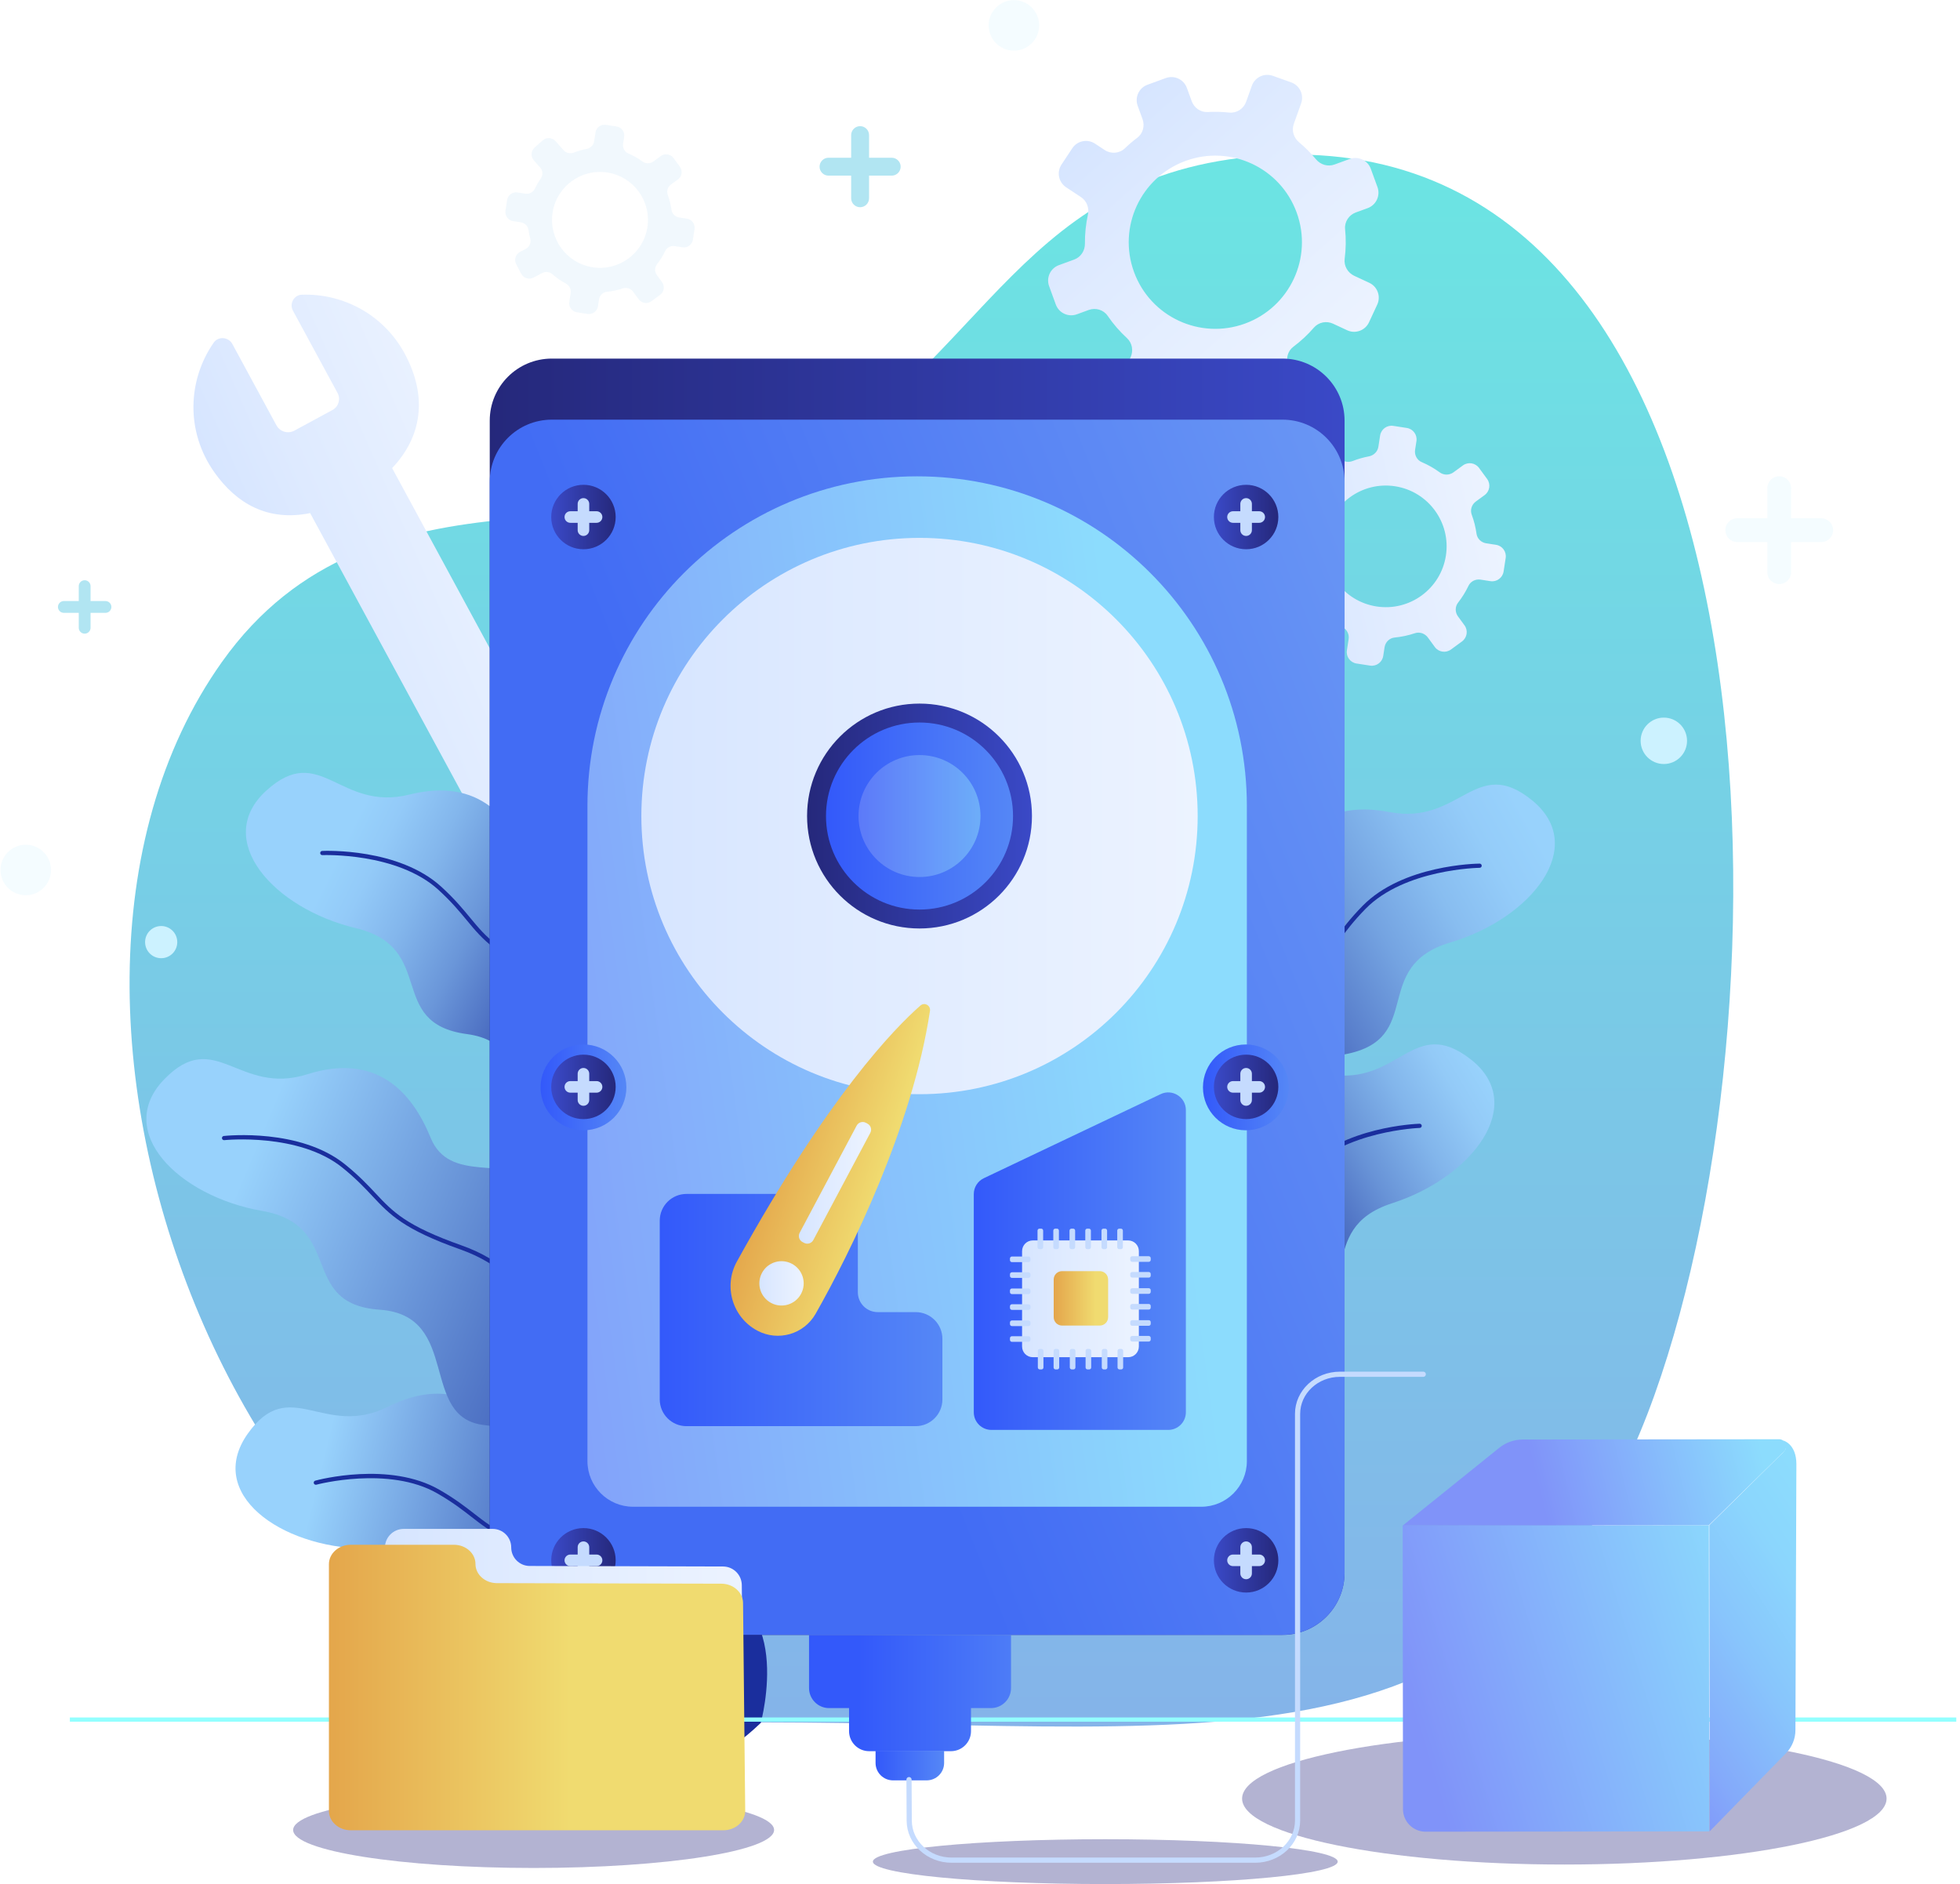 <svg width="465" height="447" viewBox="0 0 465 447" fill="none" xmlns="http://www.w3.org/2000/svg">
<path opacity="0.7" d="M392.514 330.957C358.042 427.327 282.92 407.5 169.181 408.661C61.781 409.757 -6.605 240.547 52.628 157.08C88.632 106.348 151.637 132.532 187.641 112.076C235.013 85.16 241.853 39.758 302.196 36.796C422.743 30.883 426.987 234.587 392.514 330.957Z" fill="url(#paint0_linear_16_6779)"/>
<path opacity="0.3" d="M183.65 434.142C183.65 439.12 158.107 443.155 126.598 443.155C95.09 443.155 69.547 439.12 69.547 434.142C69.547 429.165 95.09 425.13 126.598 425.13C158.107 425.13 183.65 429.166 183.65 434.142Z" fill="url(#paint1_linear_16_6779)"/>
<path opacity="0.3" d="M447.579 426.697C447.579 435.336 413.352 442.339 371.13 442.339C328.908 442.339 294.681 435.336 294.681 426.697C294.681 418.057 328.908 411.054 371.13 411.054C413.352 411.054 447.579 418.057 447.579 426.697Z" fill="url(#paint2_linear_16_6779)"/>
<path opacity="0.3" d="M317.361 441.653C317.361 444.59 292.675 446.97 262.224 446.97C231.773 446.97 207.088 444.59 207.088 441.653C207.088 438.716 231.773 436.335 262.224 436.335C292.675 436.335 317.361 438.716 317.361 441.653Z" fill="url(#paint3_linear_16_6779)"/>
<path opacity="0.2" d="M162.97 51.877L161.118 51.591C160.194 51.448 159.447 50.729 159.318 49.803C159.147 48.574 158.844 47.38 158.421 46.238C158.09 45.347 158.413 44.345 159.18 43.783L160.834 42.572C161.796 41.869 162.005 40.518 161.301 39.557L159.788 37.489C159.085 36.527 157.734 36.319 156.772 37.022L155.022 38.303C154.259 38.862 153.214 38.891 152.451 38.331C151.411 37.569 150.277 36.92 149.066 36.403C148.174 36.024 147.675 35.064 147.823 34.107L148.077 32.471C148.259 31.294 147.452 30.192 146.274 30.009L143.742 29.618C142.564 29.435 141.462 30.242 141.28 31.421L140.954 33.527C140.811 34.447 140.091 35.152 139.175 35.325C138.133 35.522 137.119 35.815 136.145 36.196C135.287 36.531 134.313 36.324 133.702 35.634L131.803 33.488C131.013 32.596 129.649 32.513 128.756 33.303L126.837 35.001C125.945 35.791 125.862 37.155 126.652 38.047L128.13 39.716C128.784 40.456 128.86 41.551 128.294 42.362C127.761 43.123 127.287 43.933 126.881 44.784C126.478 45.629 125.549 46.09 124.625 45.946L122.773 45.659C121.596 45.477 120.494 46.285 120.311 47.462L119.919 49.994C119.738 51.172 120.545 52.274 121.722 52.457L123.562 52.742C124.492 52.886 125.245 53.607 125.376 54.54C125.475 55.243 125.617 55.934 125.8 56.611C126.062 57.578 125.603 58.594 124.715 59.059L123.373 59.762C122.317 60.316 121.91 61.62 122.463 62.676L123.653 64.945C124.207 66 125.511 66.407 126.566 65.854L128.638 64.768C129.441 64.346 130.409 64.487 131.093 65.085C132.049 65.92 133.102 66.652 134.237 67.263C135.057 67.704 135.532 68.592 135.389 69.512L135.062 71.621C134.88 72.799 135.687 73.901 136.865 74.084L139.397 74.475C140.575 74.657 141.677 73.85 141.86 72.672L142.113 71.036C142.261 70.079 143.028 69.316 143.992 69.223C145.296 69.098 146.567 68.822 147.782 68.414C148.676 68.114 149.659 68.457 150.216 69.217L151.52 70.997C152.223 71.959 153.574 72.167 154.535 71.464L156.603 69.951C157.565 69.248 157.773 67.897 157.07 66.935L155.848 65.266C155.286 64.498 155.282 63.445 155.867 62.694C156.621 61.727 157.276 60.675 157.814 59.549C158.216 58.704 159.146 58.246 160.071 58.389L161.922 58.675C163.099 58.857 164.201 58.05 164.384 56.872L164.776 54.34C164.955 53.161 164.148 52.059 162.97 51.877ZM140.607 63.41C134.397 62.449 130.141 56.637 131.102 50.427C132.062 44.217 137.875 39.961 144.085 40.922C150.294 41.883 154.55 47.695 153.59 53.905C152.629 60.116 146.816 64.37 140.607 63.41Z" fill="#BBE0F7"/>
<path d="M133.246 185.247L93.03 111.049C100.023 103.696 101.577 94.158 95.988 83.846C91.002 74.646 81.386 69.567 71.592 69.916C69.721 69.983 68.611 72.064 69.503 73.71L80.08 93.226C80.864 94.672 80.326 96.48 78.881 97.264L69.846 102.161C68.318 102.99 66.406 102.422 65.577 100.893L55.126 81.611C54.212 79.925 51.802 79.715 50.704 81.288C44.547 90.113 43.996 102.312 50.824 112.002C56.135 119.537 63.582 123.749 73.583 121.732L113.798 195.929C106.806 203.282 105.251 212.82 110.841 223.132C115.827 232.332 125.442 237.411 135.235 237.062C137.106 236.995 138.216 234.914 137.324 233.269L126.747 213.752C125.963 212.306 126.501 210.498 127.946 209.714L136.981 204.817C138.509 203.988 140.421 204.556 141.25 206.085L151.701 225.367C152.615 227.053 155.025 227.262 156.123 225.69C162.28 216.865 162.831 204.666 156.003 194.976C150.694 187.441 143.247 183.23 133.246 185.247Z" fill="url(#paint4_linear_16_6779)"/>
<path d="M306.756 89.834L305.596 86.656C305.017 85.07 305.503 83.262 306.856 82.251C308.651 80.91 310.274 79.39 311.713 77.727C312.836 76.429 314.702 76.067 316.258 76.791L319.614 78.353C321.564 79.261 323.882 78.415 324.79 76.463L326.741 72.268C327.648 70.317 326.804 67.999 324.852 67.092L321.301 65.44C319.754 64.721 318.797 63.091 319.016 61.399C319.315 59.09 319.356 56.731 319.117 54.364C318.942 52.624 320.022 51 321.665 50.4L324.473 49.375C326.494 48.637 327.535 46.4 326.796 44.379L325.21 40.033C324.473 38.012 322.236 36.971 320.215 37.709L316.599 39.03C315.019 39.606 313.277 39.081 312.205 37.784C310.986 36.306 309.639 34.958 308.189 33.748C306.911 32.682 306.391 30.961 306.95 29.394L308.688 24.523C309.411 22.496 308.356 20.267 306.328 19.543L301.971 17.989C299.945 17.266 297.716 18.322 296.993 20.349L295.641 24.139C295.041 25.82 293.375 26.893 291.601 26.703C289.932 26.523 288.24 26.48 286.538 26.578C284.851 26.677 283.314 25.608 282.735 24.022L281.574 20.844C280.837 18.823 278.6 17.782 276.579 18.52L272.233 20.106C270.212 20.844 269.17 23.081 269.909 25.102L271.061 28.259C271.644 29.855 271.158 31.676 269.797 32.696C268.772 33.465 267.802 34.291 266.89 35.17C265.588 36.426 263.58 36.586 262.072 35.587L259.79 34.078C257.995 32.891 255.578 33.382 254.391 35.178L251.838 39.036C250.651 40.83 251.143 43.248 252.938 44.435L256.462 46.767C257.828 47.672 258.449 49.325 258.1 50.925C257.613 53.165 257.371 55.467 257.394 57.796C257.412 59.477 256.42 61.001 254.842 61.577L251.222 62.899C249.201 63.636 248.16 65.873 248.898 67.894L250.484 72.24C251.221 74.261 253.458 75.302 255.479 74.564L258.287 73.539C259.93 72.939 261.803 73.486 262.79 74.931C264.125 76.885 265.667 78.654 267.371 80.22C268.623 81.371 268.939 83.226 268.222 84.769L266.542 88.38C265.634 90.331 266.48 92.65 268.432 93.557L272.627 95.507C274.577 96.415 276.896 95.569 277.803 93.618L279.378 90.232C280.102 88.674 281.765 87.749 283.461 88.021C285.646 88.372 287.882 88.492 290.132 88.36C291.818 88.261 293.354 89.333 293.934 90.919L295.094 94.094C295.831 96.115 298.068 97.156 300.089 96.418L304.435 94.832C306.453 94.092 307.494 91.855 306.756 89.834ZM269.033 64.511C265.143 53.853 270.628 42.06 281.287 38.169C291.945 34.279 303.739 39.765 307.629 50.423C311.52 61.081 306.033 72.875 295.375 76.765C284.717 80.655 272.923 75.17 269.033 64.511Z" fill="url(#paint5_linear_16_6779)"/>
<path d="M354.927 129.252L352.579 128.888C351.407 128.707 350.46 127.795 350.297 126.621C350.08 125.063 349.696 123.549 349.159 122.101C348.741 120.971 349.151 119.7 350.124 118.989L352.22 117.454C353.439 116.561 353.704 114.849 352.812 113.63L350.893 111.009C350.001 109.79 348.288 109.525 347.069 110.417L344.85 112.042C343.883 112.751 342.557 112.787 341.59 112.079C340.271 111.112 338.835 110.288 337.298 109.634C336.168 109.152 335.535 107.937 335.723 106.724L336.044 104.65C336.275 103.157 335.251 101.758 333.758 101.528L330.548 101.032C329.055 100.802 327.657 101.824 327.426 103.318L327.013 105.989C326.832 107.156 325.918 108.05 324.758 108.268C323.436 108.518 322.15 108.889 320.914 109.371C319.825 109.796 318.591 109.534 317.816 108.658L315.409 105.939C314.407 104.807 312.678 104.701 311.547 105.703L309.115 107.856C307.984 108.858 307.877 110.587 308.88 111.718L310.752 113.834C311.582 114.773 311.678 116.162 310.96 117.188C310.285 118.153 309.684 119.18 309.168 120.26C308.658 121.33 307.48 121.914 306.307 121.734L303.959 121.371C302.466 121.14 301.068 122.163 300.837 123.656L300.341 126.867C300.11 128.361 301.134 129.759 302.627 129.989L304.959 130.35C306.138 130.533 307.094 131.448 307.259 132.63C307.385 133.521 307.565 134.399 307.797 135.257C308.129 136.483 307.546 137.772 306.421 138.362L304.719 139.254C303.38 139.955 302.864 141.609 303.566 142.948L305.074 145.825C305.775 147.163 307.429 147.68 308.767 146.978L311.396 145.6C312.415 145.066 313.642 145.246 314.509 146.001C315.721 147.06 317.056 147.989 318.497 148.763C319.536 149.321 320.137 150.447 319.957 151.614L319.544 154.289C319.312 155.782 320.336 157.18 321.83 157.411L325.04 157.907C326.534 158.137 327.932 157.114 328.162 155.621L328.483 153.547C328.671 152.333 329.642 151.367 330.865 151.249C332.519 151.09 334.13 150.741 335.671 150.223C336.803 149.843 338.051 150.277 338.757 151.241L340.409 153.499C341.301 154.718 343.014 154.982 344.233 154.09L346.854 152.171C348.073 151.279 348.338 149.566 347.445 148.347L345.896 146.231C345.183 145.258 345.177 143.921 345.919 142.97C346.876 141.745 347.706 140.41 348.388 138.981C348.899 137.911 350.079 137.328 351.25 137.51L353.597 137.873C355.09 138.103 356.488 137.08 356.719 135.587L357.215 132.376C357.444 130.88 356.42 129.482 354.927 129.252ZM326.57 143.875C318.697 142.658 313.301 135.287 314.519 127.413C315.737 119.54 323.107 114.144 330.981 115.362C338.855 116.58 344.25 123.95 343.032 131.824C341.815 139.698 334.444 145.093 326.57 143.875Z" fill="url(#paint6_linear_16_6779)"/>
<path d="M180.489 408.748C180.489 408.748 189.249 376.78 164.558 376.873C150.239 376.928 160.559 354.3 151.071 349.962C141.583 345.622 129.405 354.081 123.304 343.997C117.204 333.913 107.406 326.051 92.088 333.712C76.771 341.371 68.731 326.005 58.75 340.167C48.768 354.33 66.433 367.091 86.506 367.404C106.579 367.717 98.277 387.902 117.765 386.204C137.253 384.507 130.769 410.345 146.758 409.349C162.747 408.354 161.923 426.425 180.489 408.748Z" fill="url(#paint7_linear_16_6779)"/>
<path d="M159.325 388.849C159.322 388.821 159.319 388.792 159.312 388.764C159.27 388.596 154.958 371.89 134.654 368.122C120.794 365.55 117.304 362.837 112.476 359.082C110.342 357.423 107.924 355.544 104.247 353.429C92.393 346.61 75.509 351.073 74.796 351.266C74.53 351.338 74.372 351.612 74.445 351.878C74.517 352.144 74.79 352.3 75.056 352.228C75.226 352.181 92.259 347.682 103.75 354.292C107.367 356.371 109.756 358.229 111.864 359.869C116.618 363.565 120.374 366.485 134.472 369.101C154.124 372.747 158.305 388.838 158.345 389C158.411 389.267 158.68 389.431 158.947 389.365C159.185 389.306 159.341 389.086 159.325 388.849Z" fill="#1A2E9D"/>
<path d="M148.525 342.773C148.525 342.773 162.169 312.564 137.766 308.803C123.614 306.622 137.338 285.882 128.645 280.115C119.951 274.348 106.602 280.801 102.15 269.89C97.698 258.977 89.248 249.683 72.922 254.857C56.596 260.032 51.055 243.599 38.985 256.029C26.915 268.46 42.371 283.822 62.149 287.266C81.927 290.709 70.576 309.35 90.09 310.716C109.604 312.081 99.166 336.59 115.115 338.103C131.062 339.614 127.427 357.336 148.525 342.773Z" fill="url(#paint8_linear_16_6779)"/>
<path d="M130.728 319.815C130.73 319.787 130.731 319.757 130.728 319.728C130.713 319.555 129.063 302.381 109.594 295.49C96.307 290.787 93.283 287.561 89.098 283.099C87.249 281.128 85.155 278.892 81.854 276.23C71.21 267.645 53.835 269.418 53.101 269.497C52.827 269.526 52.627 269.773 52.66 270.047C52.689 270.32 52.935 270.517 53.208 270.488C53.384 270.469 70.91 268.684 81.228 277.006C84.476 279.626 86.546 281.834 88.373 283.782C92.492 288.175 95.746 291.646 109.263 296.43C128.104 303.099 129.721 319.645 129.736 319.812C129.759 320.087 130 320.29 130.273 320.267C130.518 320.245 130.707 320.051 130.728 319.815Z" fill="#1A2E9D"/>
<path d="M167.099 280.973C167.099 280.973 182.604 251.676 158.484 246.396C144.496 243.335 159.491 223.494 151.174 217.195C142.858 210.896 129.132 216.503 125.371 205.332C121.61 194.162 113.757 184.357 97.14 188.502C80.523 192.646 76.019 175.898 63.196 187.55C50.372 199.202 64.838 215.502 84.362 220.173C103.886 224.846 91.391 242.741 110.782 245.325C130.174 247.908 118.222 271.716 134.046 274.222C149.869 276.729 145.132 294.188 167.099 280.973Z" fill="url(#paint9_linear_16_6779)"/>
<path d="M150.77 256.946C150.775 256.918 150.777 256.889 150.776 256.859C150.772 256.686 150.198 239.442 131.199 231.347C118.231 225.821 115.415 222.415 111.519 217.7C109.796 215.616 107.846 213.255 104.717 210.392C94.63 201.158 77.18 201.84 76.441 201.874C76.165 201.886 75.951 202.119 75.965 202.395C75.978 202.669 76.21 202.882 76.486 202.87C76.663 202.861 94.266 202.176 104.044 211.128C107.122 213.945 109.049 216.278 110.751 218.336C114.587 222.978 117.618 226.645 130.809 232.266C149.197 240.101 149.776 256.716 149.78 256.883C149.786 257.157 150.014 257.375 150.288 257.37C150.533 257.363 150.733 257.181 150.77 256.946Z" fill="#1A2E9D"/>
<path d="M252.475 352.425C252.475 352.425 234.763 324.406 258.407 317.288C272.117 313.16 255.643 294.531 263.45 287.611C271.258 280.692 285.375 285.227 288.265 273.802C291.157 262.377 298.233 251.997 315.119 254.852C332.006 257.707 335.209 240.662 348.89 251.293C362.571 261.925 349.4 279.288 330.293 285.448C311.187 291.606 325.018 308.489 305.884 312.554C286.748 316.62 300.494 339.439 284.91 343.155C269.328 346.869 275.392 363.913 252.475 352.425Z" fill="url(#paint10_linear_16_6779)"/>
<path d="M266.91 327.215C266.904 327.187 266.899 327.159 266.898 327.128C266.888 326.955 266.136 309.718 284.456 300.187C296.961 293.681 299.506 290.068 303.029 285.067C304.586 282.858 306.35 280.353 309.249 277.258C318.596 267.276 336.048 266.616 336.786 266.593C337.061 266.584 337.293 266.799 337.3 267.075C337.309 267.35 337.093 267.58 336.817 267.588C336.641 267.593 319.036 268.263 309.975 277.939C307.123 280.985 305.381 283.459 303.842 285.643C300.374 290.566 297.633 294.455 284.914 301.072C267.183 310.297 267.881 326.908 267.891 327.073C267.906 327.348 267.696 327.583 267.422 327.599C267.178 327.611 266.965 327.445 266.91 327.215Z" fill="#1A2E9D"/>
<path d="M264.776 288.765C264.776 288.765 247.71 260.347 271.51 253.773C285.312 249.96 269.268 230.958 277.231 224.218C285.195 217.478 299.204 222.336 302.356 210.979C305.507 199.623 312.82 189.408 329.635 192.649C346.451 195.889 350.045 178.922 363.479 189.864C376.913 200.806 363.348 217.863 344.107 223.583C324.864 229.304 338.307 246.498 319.085 250.124C299.861 253.751 313.082 276.879 297.417 280.237C281.752 283.596 287.425 300.773 264.776 288.765Z" fill="url(#paint11_linear_16_6779)"/>
<path d="M279.783 263.891C279.777 263.863 279.773 263.835 279.773 263.804C279.767 263.631 279.409 246.382 297.942 237.272C310.593 231.053 313.22 227.5 316.857 222.581C318.463 220.407 320.285 217.944 323.254 214.916C332.827 205.151 350.289 204.889 351.028 204.883C351.303 204.88 351.53 205.101 351.53 205.377C351.533 205.652 351.312 205.876 351.036 205.879C350.86 205.88 333.246 206.147 323.965 215.613C321.044 218.592 319.245 221.026 317.658 223.173C314.077 228.017 311.249 231.842 298.382 238.167C280.445 246.984 280.763 263.606 280.769 263.773C280.778 264.047 280.562 264.277 280.288 264.287C280.041 264.293 279.832 264.123 279.783 263.891Z" fill="#1A2E9D"/>
<path d="M16.574 407.95H464.119" stroke="url(#paint12_linear_16_6779)" stroke-miterlimit="10"/>
<path d="M405.511 434.477L338.211 434.55C335.256 434.554 332.857 432.16 332.853 429.205L332.78 361.905L405.43 361.827L405.511 434.477Z" fill="url(#paint13_linear_16_6779)"/>
<path d="M405.432 361.824L332.815 361.902L355.68 343.486C357.264 342.21 359.238 341.513 361.273 341.51L422.069 341.444C423.582 341.443 424.334 343.279 423.254 344.338L405.432 361.824Z" fill="url(#paint14_linear_16_6779)"/>
<path d="M425.956 410.475L426.183 347.348C426.178 342.539 423.089 341.751 423.089 341.751L423.649 342.938C423.923 343.548 423.35 344.26 422.873 344.731L405.528 361.828L405.606 434.475L423.724 415.928C425.148 414.469 425.949 412.514 425.956 410.475Z" fill="url(#paint15_linear_16_6779)"/>
<path opacity="0.2" d="M12.102 206.397C12.102 209.705 9.419 212.389 6.111 212.389C2.801 212.389 0.119 209.705 0.119 206.397C0.119 203.087 2.801 200.405 6.111 200.405C9.421 200.405 12.102 203.087 12.102 206.397Z" fill="#CCF2FF"/>
<path d="M400.241 175.75C400.241 178.789 397.778 181.254 394.737 181.254C391.697 181.254 389.232 178.79 389.232 175.75C389.232 172.71 391.697 170.246 394.737 170.246C397.778 170.245 400.241 172.71 400.241 175.75Z" fill="#CCF2FF"/>
<path d="M25.026 142.592H21.486V139.054C21.486 138.283 20.858 137.655 20.086 137.655C19.314 137.655 18.686 138.281 18.686 139.054V142.592H15.149C14.376 142.592 13.748 143.22 13.748 143.991C13.748 144.764 14.376 145.392 15.149 145.392H18.686V148.931C18.686 149.704 19.314 150.33 20.086 150.33C20.858 150.33 21.486 149.703 21.486 148.931V145.392H25.026C25.799 145.392 26.427 144.764 26.427 143.991C26.427 143.219 25.799 142.592 25.026 142.592Z" fill="#B1E5F2"/>
<path d="M211.551 37.42H206.181V32.053C206.181 30.881 205.229 29.931 204.056 29.931C202.884 29.931 201.932 30.881 201.932 32.053V37.42H196.566C195.394 37.42 194.441 38.373 194.441 39.544C194.441 40.717 195.393 41.669 196.566 41.669H201.932V47.036C201.932 48.208 202.884 49.16 204.056 49.16C205.229 49.16 206.181 48.208 206.181 47.036V41.669H211.551C212.723 41.669 213.674 40.717 213.674 39.544C213.674 38.371 212.723 37.42 211.551 37.42Z" fill="#B1E5F2"/>
<path d="M42.056 223.506C42.056 225.614 40.347 227.323 38.24 227.323C36.132 227.323 34.422 225.614 34.422 223.506C34.422 221.399 36.131 219.689 38.24 219.689C40.347 219.689 42.056 221.397 42.056 223.506Z" fill="#CCF2FF"/>
<path opacity="0.2" d="M246.539 6.021C246.539 9.33 243.857 12.013 240.547 12.013C237.237 12.013 234.555 9.331 234.555 6.021C234.555 2.712 237.239 0.03 240.547 0.03C243.857 0.03 246.539 2.712 246.539 6.021Z" fill="#CCF2FF"/>
<path opacity="0.2" d="M432.076 122.954H424.935V115.816C424.935 114.259 423.668 112.993 422.109 112.993C420.551 112.993 419.286 114.259 419.286 115.816V122.954H412.149C410.592 122.954 409.325 124.219 409.325 125.777C409.325 127.337 410.592 128.602 412.149 128.602H419.286V135.741C419.286 137.3 420.551 138.565 422.109 138.565C423.668 138.565 424.935 137.3 424.935 135.741V128.602H432.076C433.635 128.602 434.901 127.337 434.901 125.777C434.901 124.221 433.636 122.954 432.076 122.954Z" fill="#CCF2FF"/>
<path d="M304.268 387.866H130.912C122.78 387.866 116.188 381.274 116.188 373.141V99.795C116.188 91.662 122.78 85.07 130.912 85.07H304.268C312.4 85.07 318.992 91.662 318.992 99.795V373.141C318.992 381.274 312.4 387.866 304.268 387.866Z" fill="url(#paint16_linear_16_6779)"/>
<path d="M304.268 387.832H130.912C122.78 387.832 116.188 381.239 116.188 373.107V114.283C116.188 106.151 122.78 99.558 130.912 99.558H304.268C312.4 99.558 318.992 106.151 318.992 114.283V373.107C318.992 381.239 312.4 387.832 304.268 387.832Z" fill="url(#paint17_linear_16_6779)"/>
<path d="M191.938 387.879V400.465C191.938 403.094 194.07 405.226 196.699 405.226H201.433V410.688C201.433 413.317 203.565 415.449 206.195 415.449H225.605C228.235 415.449 230.367 413.317 230.367 410.688V405.226H235.101C237.73 405.226 239.862 403.094 239.862 400.465V387.879H191.938Z" fill="url(#paint18_linear_16_6779)"/>
<path d="M219.855 422.37H211.854C209.573 422.37 207.723 420.521 207.723 418.24V415.358H223.987V418.24C223.987 420.521 222.137 422.37 219.855 422.37Z" fill="url(#paint19_linear_16_6779)"/>
<path d="M284.98 357.459H150.2C144.218 357.459 139.368 352.61 139.368 346.628V191.227C139.368 148.026 174.389 113.005 217.59 113.005C260.791 113.005 295.812 148.026 295.812 191.227V346.628C295.812 352.61 290.962 357.459 284.98 357.459Z" fill="url(#paint20_linear_16_6779)"/>
<path d="M217.238 311.285H208.233C205.63 311.285 203.52 309.175 203.52 306.572V289.59C203.52 286.086 200.68 283.247 197.178 283.247H162.864C159.36 283.247 156.521 286.087 156.521 289.59V331.997C156.521 335.5 159.36 338.34 162.864 338.34H178.913H197.178H217.238C220.742 338.34 223.581 335.5 223.581 331.997V317.628C223.581 314.126 220.742 311.285 217.238 311.285Z" fill="url(#paint21_linear_16_6779)"/>
<path d="M277.156 339.231H235.212C232.901 339.231 231.026 337.357 231.026 335.045V283.292C231.026 281.677 231.956 280.206 233.414 279.512L275.358 259.571C278.136 258.25 281.341 260.275 281.341 263.351V335.045C281.342 337.356 279.469 339.231 277.156 339.231Z" fill="url(#paint22_linear_16_6779)"/>
<path d="M218.15 259.587C254.596 259.587 284.141 230.042 284.141 193.596C284.141 157.15 254.596 127.605 218.15 127.605C181.704 127.605 152.159 157.15 152.159 193.596C152.159 230.042 181.704 259.587 218.15 259.587Z" fill="url(#paint23_linear_16_6779)"/>
<path d="M218.15 220.272C232.883 220.272 244.826 208.329 244.826 193.596C244.826 178.863 232.883 166.919 218.15 166.919C203.417 166.919 191.473 178.863 191.473 193.596C191.473 208.329 203.417 220.272 218.15 220.272Z" fill="url(#paint24_linear_16_6779)"/>
<path d="M218.149 215.784C230.403 215.784 240.337 205.85 240.337 193.596C240.337 181.342 230.403 171.408 218.149 171.408C205.895 171.408 195.961 181.342 195.961 193.596C195.961 205.85 205.895 215.784 218.149 215.784Z" fill="url(#paint25_linear_16_6779)"/>
<path opacity="0.5" d="M218.149 208.062C226.139 208.062 232.616 201.585 232.616 193.596C232.616 185.606 226.139 179.129 218.149 179.129C210.16 179.129 203.683 185.606 203.683 193.596C203.683 201.585 210.16 208.062 218.149 208.062Z" fill="url(#paint26_linear_16_6779)"/>
<path d="M138.429 268.149C144.05 268.149 148.608 263.592 148.608 257.97C148.608 252.348 144.05 247.791 138.429 247.791C132.807 247.791 128.25 252.348 128.25 257.97C128.25 263.592 132.807 268.149 138.429 268.149Z" fill="url(#paint27_linear_16_6779)"/>
<path d="M295.574 268.149C301.196 268.149 305.753 263.592 305.753 257.97C305.753 252.348 301.196 247.791 295.574 247.791C289.952 247.791 285.395 252.348 285.395 257.97C285.395 263.592 289.952 268.149 295.574 268.149Z" fill="url(#paint28_linear_16_6779)"/>
<path d="M146.064 122.659C146.064 126.881 142.641 130.304 138.42 130.304C134.198 130.304 130.775 126.882 130.775 122.659C130.775 118.438 134.198 115.015 138.42 115.015C142.641 115.015 146.064 118.437 146.064 122.659Z" fill="url(#paint29_linear_16_6779)"/>
<path d="M141.534 121.287H139.793V119.546C139.793 118.788 139.179 118.173 138.42 118.173C137.662 118.173 137.048 118.788 137.048 119.546V121.287H135.307C134.549 121.287 133.934 121.901 133.934 122.659C133.934 123.418 134.549 124.032 135.307 124.032H137.048V125.773C137.048 126.531 137.662 127.146 138.42 127.146C139.179 127.146 139.793 126.531 139.793 125.773V124.032H141.534C142.292 124.032 142.907 123.418 142.907 122.659C142.907 121.901 142.292 121.287 141.534 121.287Z" fill="#C5DBFE"/>
<path d="M303.279 122.659C303.279 126.881 299.857 130.304 295.634 130.304C291.413 130.304 287.99 126.882 287.99 122.659C287.99 118.438 291.411 115.015 295.634 115.015C299.856 115.015 303.279 118.437 303.279 122.659Z" fill="url(#paint30_linear_16_6779)"/>
<path d="M298.747 121.287H297.006V119.546C297.006 118.788 296.392 118.173 295.635 118.173C294.877 118.173 294.262 118.788 294.262 119.546V121.287H292.522C291.763 121.287 291.149 121.901 291.149 122.659C291.149 123.418 291.763 124.032 292.522 124.032H294.262V125.773C294.262 126.531 294.877 127.146 295.635 127.146C296.393 127.146 297.006 126.531 297.006 125.773V124.032H298.747C299.506 124.032 300.12 123.418 300.12 122.659C300.12 121.901 299.506 121.287 298.747 121.287Z" fill="#C5DBFE"/>
<path d="M146.064 370.169C146.064 374.391 142.641 377.814 138.42 377.814C134.198 377.814 130.775 374.392 130.775 370.169C130.775 365.948 134.198 362.524 138.42 362.524C142.641 362.524 146.064 365.946 146.064 370.169Z" fill="url(#paint31_linear_16_6779)"/>
<path d="M141.534 368.797H139.793V367.056C139.793 366.298 139.179 365.683 138.42 365.683C137.662 365.683 137.048 366.298 137.048 367.056V368.797H135.307C134.549 368.797 133.934 369.411 133.934 370.169C133.934 370.927 134.549 371.542 135.307 371.542H137.048V373.283C137.048 374.041 137.662 374.655 138.42 374.655C139.179 374.655 139.793 374.041 139.793 373.283V371.542H141.534C142.292 371.542 142.907 370.927 142.907 370.169C142.907 369.411 142.292 368.797 141.534 368.797Z" fill="#C5DBFE"/>
<path d="M303.279 370.169C303.279 374.391 299.857 377.814 295.634 377.814C291.413 377.814 287.99 374.392 287.99 370.169C287.99 365.948 291.411 362.524 295.634 362.524C299.856 362.524 303.279 365.946 303.279 370.169Z" fill="url(#paint32_linear_16_6779)"/>
<path d="M298.747 368.797H297.006V367.056C297.006 366.298 296.392 365.683 295.635 365.683C294.877 365.683 294.262 366.298 294.262 367.056V368.797H292.522C291.763 368.797 291.149 369.411 291.149 370.169C291.149 370.927 291.763 371.542 292.522 371.542H294.262V373.283C294.262 374.041 294.877 374.655 295.635 374.655C296.393 374.655 297.006 374.041 297.006 373.283V371.542H298.747C299.506 371.542 300.12 370.927 300.12 370.169C300.12 369.411 299.506 368.797 298.747 368.797Z" fill="#C5DBFE"/>
<path d="M146.064 257.85C146.064 262.071 142.641 265.494 138.42 265.494C134.198 265.494 130.775 262.073 130.775 257.85C130.775 253.628 134.198 250.205 138.42 250.205C142.641 250.205 146.064 253.628 146.064 257.85Z" fill="url(#paint33_linear_16_6779)"/>
<path d="M141.534 256.478H139.793V254.737C139.793 253.979 139.179 253.365 138.42 253.365C137.662 253.365 137.048 253.979 137.048 254.737V256.478H135.307C134.549 256.478 133.934 257.093 133.934 257.851C133.934 258.609 134.549 259.224 135.307 259.224H137.048V260.964C137.048 261.723 137.662 262.337 138.42 262.337C139.179 262.337 139.793 261.723 139.793 260.964V259.224H141.534C142.292 259.224 142.907 258.609 142.907 257.851C142.907 257.093 142.292 256.478 141.534 256.478Z" fill="#C5DBFE"/>
<path d="M303.279 257.85C303.279 262.071 299.857 265.494 295.634 265.494C291.413 265.494 287.99 262.073 287.99 257.85C287.99 253.628 291.411 250.205 295.634 250.205C299.856 250.206 303.279 253.628 303.279 257.85Z" fill="url(#paint34_linear_16_6779)"/>
<path d="M298.747 256.478H297.006V254.737C297.006 253.979 296.392 253.365 295.635 253.365C294.877 253.365 294.262 253.979 294.262 254.737V256.478H292.522C291.763 256.478 291.149 257.093 291.149 257.851C291.149 258.609 291.763 259.224 292.522 259.224H294.262V260.964C294.262 261.723 294.877 262.337 295.635 262.337C296.393 262.337 297.006 261.723 297.006 260.964V259.224H298.747C299.506 259.224 300.12 258.609 300.12 257.851C300.12 257.093 299.506 256.478 298.747 256.478Z" fill="#C5DBFE"/>
<path d="M267.65 321.982H245.023C243.621 321.982 242.484 320.844 242.484 319.442V296.817C242.484 295.415 243.621 294.277 245.023 294.277H267.65C269.052 294.277 270.189 295.415 270.189 296.817V319.442C270.189 320.845 269.053 321.982 267.65 321.982Z" fill="url(#paint35_linear_16_6779)"/>
<path d="M247.018 296.347H246.615C246.359 296.347 246.15 296.139 246.15 295.883V291.946C246.15 291.689 246.359 291.482 246.615 291.482H247.018C247.276 291.482 247.483 291.69 247.483 291.946V295.883C247.484 296.139 247.276 296.347 247.018 296.347Z" fill="#C5DBFE"/>
<path d="M250.759 296.347H250.355C250.099 296.347 249.891 296.139 249.891 295.883V291.946C249.891 291.689 250.099 291.482 250.355 291.482H250.759C251.016 291.482 251.223 291.69 251.223 291.946V295.883C251.225 296.139 251.016 296.347 250.759 296.347Z" fill="#C5DBFE"/>
<path d="M254.606 296.347H254.203C253.946 296.347 253.739 296.139 253.739 295.883V291.946C253.739 291.689 253.947 291.482 254.203 291.482H254.606C254.862 291.482 255.071 291.69 255.071 291.946V295.883C255.071 296.139 254.862 296.347 254.606 296.347Z" fill="#C5DBFE"/>
<path d="M258.347 296.347H257.943C257.686 296.347 257.479 296.139 257.479 295.883V291.946C257.479 291.689 257.687 291.482 257.943 291.482H258.347C258.604 291.482 258.811 291.69 258.811 291.946V295.883C258.811 296.139 258.603 296.347 258.347 296.347Z" fill="#C5DBFE"/>
<path d="M262.19 296.347H261.786C261.529 296.347 261.322 296.139 261.322 295.883V291.946C261.322 291.689 261.53 291.482 261.786 291.482H262.19C262.446 291.482 262.654 291.69 262.654 291.946V295.883C262.654 296.139 262.446 296.347 262.19 296.347Z" fill="#C5DBFE"/>
<path d="M265.93 296.347H265.527C265.271 296.347 265.062 296.139 265.062 295.883V291.946C265.062 291.689 265.271 291.482 265.527 291.482H265.93C266.187 291.482 266.395 291.69 266.395 291.946V295.883C266.395 296.139 266.186 296.347 265.93 296.347Z" fill="#C5DBFE"/>
<path d="M247.09 324.881H246.686C246.429 324.881 246.222 324.673 246.222 324.417V320.481C246.222 320.223 246.43 320.016 246.686 320.016H247.09C247.347 320.016 247.554 320.225 247.554 320.481V324.417C247.554 324.673 247.347 324.881 247.09 324.881Z" fill="#C5DBFE"/>
<path d="M250.828 324.881H250.424C250.167 324.881 249.96 324.673 249.96 324.417V320.481C249.96 320.223 250.168 320.016 250.424 320.016H250.828C251.084 320.016 251.292 320.225 251.292 320.481V324.417C251.292 324.673 251.085 324.881 250.828 324.881Z" fill="#C5DBFE"/>
<path d="M254.675 324.881H254.272C254.015 324.881 253.807 324.673 253.807 324.417V320.481C253.807 320.223 254.016 320.016 254.272 320.016H254.675C254.933 320.016 255.14 320.225 255.14 320.481V324.417C255.14 324.673 254.931 324.881 254.675 324.881Z" fill="#C5DBFE"/>
<path d="M258.416 324.881H258.012C257.755 324.881 257.548 324.673 257.548 324.417V320.481C257.548 320.223 257.756 320.016 258.012 320.016H258.416C258.673 320.016 258.88 320.225 258.88 320.481V324.417C258.882 324.673 258.673 324.881 258.416 324.881Z" fill="#C5DBFE"/>
<path d="M262.259 324.881H261.855C261.598 324.881 261.391 324.673 261.391 324.417V320.481C261.391 320.223 261.599 320.016 261.855 320.016H262.259C262.516 320.016 262.723 320.225 262.723 320.481V324.417C262.724 324.673 262.516 324.881 262.259 324.881Z" fill="#C5DBFE"/>
<path d="M265.999 324.881H265.596C265.339 324.881 265.131 324.673 265.131 324.417V320.481C265.131 320.223 265.34 320.016 265.596 320.016H265.999C266.257 320.016 266.464 320.225 266.464 320.481V324.417C266.465 324.673 266.257 324.881 265.999 324.881Z" fill="#C5DBFE"/>
<path d="M268.141 298.892V298.489C268.141 298.232 268.349 298.024 268.605 298.024H272.542C272.799 298.024 273.006 298.233 273.006 298.489V298.892C273.006 299.15 272.798 299.357 272.542 299.357H268.605C268.349 299.358 268.141 299.15 268.141 298.892Z" fill="#C5DBFE"/>
<path d="M268.141 302.634V302.231C268.141 301.973 268.349 301.766 268.605 301.766H272.542C272.799 301.766 273.006 301.975 273.006 302.231V302.634C273.006 302.89 272.798 303.099 272.542 303.099H268.605C268.349 303.099 268.141 302.89 268.141 302.634Z" fill="#C5DBFE"/>
<path d="M268.141 306.48V306.076C268.141 305.819 268.349 305.612 268.605 305.612H272.542C272.799 305.612 273.006 305.82 273.006 306.076V306.48C273.006 306.737 272.798 306.944 272.542 306.944H268.605C268.349 306.944 268.141 306.737 268.141 306.48Z" fill="#C5DBFE"/>
<path d="M268.141 310.22V309.817C268.141 309.561 268.349 309.352 268.605 309.352H272.542C272.799 309.352 273.006 309.561 273.006 309.817V310.22C273.006 310.477 272.798 310.684 272.542 310.684H268.605C268.349 310.684 268.141 310.477 268.141 310.22Z" fill="#C5DBFE"/>
<path d="M268.141 314.064V313.66C268.141 313.403 268.349 313.196 268.605 313.196H272.542C272.799 313.196 273.006 313.404 273.006 313.66V314.064C273.006 314.321 272.798 314.528 272.542 314.528H268.605C268.349 314.528 268.141 314.32 268.141 314.064Z" fill="#C5DBFE"/>
<path d="M268.141 317.804V317.4C268.141 317.143 268.349 316.936 268.605 316.936H272.542C272.799 316.936 273.006 317.144 273.006 317.4V317.804C273.006 318.061 272.798 318.268 272.542 318.268H268.605C268.349 318.268 268.141 318.06 268.141 317.804Z" fill="#C5DBFE"/>
<path d="M239.607 298.962V298.559C239.607 298.301 239.816 298.094 240.072 298.094H244.008C244.264 298.094 244.473 298.303 244.473 298.559V298.962C244.473 299.219 244.264 299.427 244.008 299.427H240.072C239.816 299.427 239.607 299.219 239.607 298.962Z" fill="#C5DBFE"/>
<path d="M239.607 302.702V302.298C239.607 302.041 239.816 301.834 240.072 301.834H244.008C244.264 301.834 244.473 302.042 244.473 302.298V302.702C244.473 302.959 244.264 303.166 244.008 303.166H240.072C239.816 303.166 239.607 302.959 239.607 302.702Z" fill="#C5DBFE"/>
<path d="M239.607 306.549V306.146C239.607 305.888 239.816 305.681 240.072 305.681H244.008C244.264 305.681 244.473 305.89 244.473 306.146V306.549C244.473 306.806 244.264 307.014 244.008 307.014H240.072C239.816 307.014 239.607 306.805 239.607 306.549Z" fill="#C5DBFE"/>
<path d="M239.607 310.289V309.886C239.607 309.629 239.816 309.421 240.072 309.421H244.008C244.264 309.421 244.473 309.63 244.473 309.886V310.289C244.473 310.547 244.264 310.754 244.008 310.754H240.072C239.816 310.754 239.607 310.545 239.607 310.289Z" fill="#C5DBFE"/>
<path d="M239.607 314.132V313.729C239.607 313.471 239.816 313.264 240.072 313.264H244.008C244.264 313.264 244.473 313.473 244.473 313.729V314.132C244.473 314.389 244.264 314.597 244.008 314.597H240.072C239.816 314.598 239.607 314.389 239.607 314.132Z" fill="#C5DBFE"/>
<path d="M239.607 317.872V317.468C239.607 317.211 239.816 317.004 240.072 317.004H244.008C244.264 317.004 244.473 317.212 244.473 317.468V317.872C244.473 318.129 244.264 318.336 244.008 318.336H240.072C239.816 318.338 239.607 318.129 239.607 317.872Z" fill="#C5DBFE"/>
<path d="M260.909 314.477H251.973C250.875 314.477 249.984 313.587 249.984 312.488V303.552C249.984 302.454 250.874 301.562 251.973 301.562H260.909C262.007 301.562 262.898 302.452 262.898 303.552V312.488C262.898 313.587 262.007 314.477 260.909 314.477Z" fill="url(#paint36_linear_16_6779)"/>
<path d="M179.682 315.686C184.612 318.307 190.732 316.544 193.493 311.691C201.673 297.31 216.489 267.339 220.634 239.816C220.826 238.54 219.343 237.701 218.373 238.551C212.311 243.857 196.52 259.99 174.818 299.293C171.58 305.156 173.77 312.542 179.682 315.686Z" fill="url(#paint37_linear_16_6779)"/>
<path d="M190.056 306.934C188.692 309.499 185.508 310.472 182.943 309.108C180.378 307.744 179.405 304.56 180.768 301.995C182.132 299.43 185.316 298.457 187.881 299.82C190.446 301.185 191.42 304.371 190.056 306.934Z" fill="url(#paint38_linear_16_6779)"/>
<path d="M190.768 294.858L190.383 294.654C189.595 294.236 189.297 293.258 189.715 292.47L203.24 267.037C203.658 266.25 204.636 265.951 205.423 266.369L205.809 266.574C206.596 266.992 206.895 267.97 206.477 268.757L192.951 294.19C192.533 294.978 191.555 295.277 190.768 294.858Z" fill="url(#paint39_linear_16_6779)"/>
<path d="M337.658 326.026H317.892C312.342 326.026 307.842 330.235 307.842 335.428V431.898C307.842 437.091 303.343 441.301 297.792 441.301H225.761C220.233 441.301 215.742 437.123 215.711 431.95L215.658 422.198" stroke="#C5DBFE" stroke-width="1.23" stroke-miterlimit="10" stroke-linecap="round"/>
<path d="M91.322 423.7V367.169C91.322 364.708 93.317 362.713 95.778 362.713H116.887C119.315 362.713 121.284 364.682 121.284 367.11C121.284 369.491 123.179 371.439 125.558 371.506L171.547 371.634C173.986 371.64 175.967 373.609 175.99 376.049L176.435 423.659C176.458 426.136 174.457 428.157 171.98 428.157H95.778C93.317 428.156 91.322 426.16 91.322 423.7Z" fill="url(#paint40_linear_16_6779)"/>
<path d="M78.034 429.6V371.092C78.034 368.545 80.349 366.48 83.205 366.48H107.7C110.518 366.48 112.803 368.517 112.803 371.031C112.803 373.494 115.001 375.511 117.762 375.58L171.127 375.712C173.958 375.719 176.257 377.755 176.284 380.281L176.799 429.556C176.826 432.12 174.504 434.212 171.628 434.212H83.205C80.348 434.212 78.034 432.147 78.034 429.6Z" fill="url(#paint41_linear_16_6779)"/>
<defs>
<linearGradient id="paint0_linear_16_6779" x1="220.974" y1="36.67" x2="220.974" y2="409.612" gradientUnits="userSpaceOnUse">
<stop stop-color="#2DDAD7"/>
<stop offset="1" stop-color="#5194E1"/>
</linearGradient>
<linearGradient id="paint1_linear_16_6779" x1="69.547" y1="434.143" x2="183.65" y2="434.143" gradientUnits="userSpaceOnUse">
<stop offset="0.031" stop-color="#00006A"/>
<stop offset="1" stop-color="#00006A"/>
</linearGradient>
<linearGradient id="paint2_linear_16_6779" x1="294.682" y1="426.696" x2="447.579" y2="426.696" gradientUnits="userSpaceOnUse">
<stop offset="0.031" stop-color="#00006A"/>
<stop offset="1" stop-color="#00006A"/>
</linearGradient>
<linearGradient id="paint3_linear_16_6779" x1="207.087" y1="441.653" x2="317.361" y2="441.653" gradientUnits="userSpaceOnUse">
<stop offset="0.031" stop-color="#00006A"/>
<stop offset="1" stop-color="#00006A"/>
</linearGradient>
<linearGradient id="paint4_linear_16_6779" x1="45.202" y1="178.967" x2="188.442" y2="116.274" gradientUnits="userSpaceOnUse">
<stop offset="0.199" stop-color="#D6E5FF"/>
<stop offset="0.324" stop-color="#DEEAFF"/>
<stop offset="0.609" stop-color="#ECF3FF"/>
</linearGradient>
<linearGradient id="paint5_linear_16_6779" x1="262.311" y1="27.962" x2="314.257" y2="86.472" gradientUnits="userSpaceOnUse">
<stop stop-color="#D6E5FF"/>
<stop offset="0.306" stop-color="#DEEAFF"/>
<stop offset="1" stop-color="#ECF3FF"/>
</linearGradient>
<linearGradient id="paint6_linear_16_6779" x1="301.811" y1="135.629" x2="355.4" y2="123.497" gradientUnits="userSpaceOnUse">
<stop stop-color="#D6E5FF"/>
<stop offset="0.306" stop-color="#DEEAFF"/>
<stop offset="1" stop-color="#ECF3FF"/>
</linearGradient>
<linearGradient id="paint7_linear_16_6779" x1="73.598" y1="358.292" x2="198.379" y2="388.853" gradientUnits="userSpaceOnUse">
<stop stop-color="#98D2FC"/>
<stop offset="0.666" stop-color="#1A2E9D"/>
</linearGradient>
<linearGradient id="paint8_linear_16_6779" x1="57.575" y1="279.078" x2="176.055" y2="328.749" gradientUnits="userSpaceOnUse">
<stop stop-color="#98D2FC"/>
<stop offset="1" stop-color="#1A2E9D"/>
</linearGradient>
<linearGradient id="paint9_linear_16_6779" x1="60.706" y1="202.015" x2="175.849" y2="258.996" gradientUnits="userSpaceOnUse">
<stop offset="0.139" stop-color="#98D2FC"/>
<stop offset="0.205" stop-color="#93CAF8"/>
<stop offset="0.302" stop-color="#83B6EC"/>
<stop offset="0.42" stop-color="#6A96D9"/>
<stop offset="0.552" stop-color="#4768BE"/>
<stop offset="0.696" stop-color="#1A2E9D"/>
</linearGradient>
<linearGradient id="paint10_linear_16_6779" x1="356.88" y1="262.913" x2="246.456" y2="328.571" gradientUnits="userSpaceOnUse">
<stop stop-color="#98D2FC"/>
<stop offset="0.062" stop-color="#93CAF7"/>
<stop offset="0.157" stop-color="#82B5EB"/>
<stop offset="0.271" stop-color="#6893D7"/>
<stop offset="0.401" stop-color="#4464BC"/>
<stop offset="0.529" stop-color="#1A2E9D"/>
</linearGradient>
<linearGradient id="paint11_linear_16_6779" x1="367.709" y1="203.636" x2="255.811" y2="266.748" gradientUnits="userSpaceOnUse">
<stop stop-color="#98D2FC"/>
<stop offset="0.093" stop-color="#94CCF9"/>
<stop offset="0.21" stop-color="#88BDF0"/>
<stop offset="0.34" stop-color="#74A3E1"/>
<stop offset="0.48" stop-color="#597FCC"/>
<stop offset="0.625" stop-color="#3652B2"/>
<stop offset="0.725" stop-color="#1A2E9D"/>
</linearGradient>
<linearGradient id="paint12_linear_16_6779" x1="-nan" y1="-nan" x2="-nan" y2="-nan" gradientUnits="userSpaceOnUse">
<stop stop-color="#93FFFF"/>
<stop offset="1" stop-color="#98D2FC"/>
</linearGradient>
<linearGradient id="paint13_linear_16_6779" x1="335.92" y1="408.278" x2="418.721" y2="383.142" gradientUnits="userSpaceOnUse">
<stop stop-color="#8093F9"/>
<stop offset="1" stop-color="#8CDCFD"/>
</linearGradient>
<linearGradient id="paint14_linear_16_6779" x1="349.891" y1="359.826" x2="438.188" y2="337.943" gradientUnits="userSpaceOnUse">
<stop offset="0.179" stop-color="#8093F9"/>
<stop offset="0.767" stop-color="#8CDCFD"/>
</linearGradient>
<linearGradient id="paint15_linear_16_6779" x1="382.753" y1="408.525" x2="440.54" y2="371.187" gradientUnits="userSpaceOnUse">
<stop stop-color="#8093F9"/>
<stop offset="0.209" stop-color="#84AAFA"/>
<stop offset="0.52" stop-color="#88C5FC"/>
<stop offset="0.794" stop-color="#8BD6FD"/>
<stop offset="1" stop-color="#8CDCFD"/>
</linearGradient>
<linearGradient id="paint16_linear_16_6779" x1="116.187" y1="236.468" x2="318.992" y2="236.468" gradientUnits="userSpaceOnUse">
<stop stop-color="#25287B"/>
<stop offset="1" stop-color="#3A49C7"/>
</linearGradient>
<linearGradient id="paint17_linear_16_6779" x1="130.11" y1="278.595" x2="409.831" y2="167" gradientUnits="userSpaceOnUse">
<stop offset="0.196" stop-color="#426CF4"/>
<stop offset="0.996" stop-color="#76A4F4"/>
</linearGradient>
<linearGradient id="paint18_linear_16_6779" x1="203.488" y1="401.665" x2="251.414" y2="401.665" gradientUnits="userSpaceOnUse">
<stop stop-color="#3359FA"/>
<stop offset="1" stop-color="#5587F6"/>
</linearGradient>
<linearGradient id="paint19_linear_16_6779" x1="207.723" y1="418.864" x2="223.986" y2="418.864" gradientUnits="userSpaceOnUse">
<stop stop-color="#3359FA"/>
<stop offset="1" stop-color="#5587F6"/>
</linearGradient>
<linearGradient id="paint20_linear_16_6779" x1="85.397" y1="257.488" x2="274.791" y2="231.719" gradientUnits="userSpaceOnUse">
<stop stop-color="#8093F9"/>
<stop offset="1" stop-color="#8CDCFD"/>
</linearGradient>
<linearGradient id="paint21_linear_16_6779" x1="156.521" y1="310.794" x2="223.581" y2="310.794" gradientUnits="userSpaceOnUse">
<stop stop-color="#3359FA"/>
<stop offset="1" stop-color="#5587F6"/>
</linearGradient>
<linearGradient id="paint22_linear_16_6779" x1="231.026" y1="299.194" x2="281.342" y2="299.194" gradientUnits="userSpaceOnUse">
<stop stop-color="#3359FA"/>
<stop offset="1" stop-color="#5587F6"/>
</linearGradient>
<linearGradient id="paint23_linear_16_6779" x1="152.159" y1="193.596" x2="284.141" y2="193.596" gradientUnits="userSpaceOnUse">
<stop stop-color="#D6E5FF"/>
<stop offset="0.306" stop-color="#DEEAFF"/>
<stop offset="1" stop-color="#ECF3FF"/>
</linearGradient>
<linearGradient id="paint24_linear_16_6779" x1="191.473" y1="193.596" x2="244.826" y2="193.596" gradientUnits="userSpaceOnUse">
<stop stop-color="#25287B"/>
<stop offset="1" stop-color="#3A49C7"/>
</linearGradient>
<linearGradient id="paint25_linear_16_6779" x1="195.961" y1="193.596" x2="240.337" y2="193.596" gradientUnits="userSpaceOnUse">
<stop stop-color="#3359FA"/>
<stop offset="1" stop-color="#5587F6"/>
</linearGradient>
<linearGradient id="paint26_linear_16_6779" x1="203.683" y1="193.596" x2="232.616" y2="193.596" gradientUnits="userSpaceOnUse">
<stop stop-color="#8093F9"/>
<stop offset="1" stop-color="#8CDCFD"/>
</linearGradient>
<linearGradient id="paint27_linear_16_6779" x1="128.25" y1="257.971" x2="148.608" y2="257.971" gradientUnits="userSpaceOnUse">
<stop stop-color="#3359FA"/>
<stop offset="1" stop-color="#5587F6"/>
</linearGradient>
<linearGradient id="paint28_linear_16_6779" x1="285.396" y1="257.971" x2="305.753" y2="257.971" gradientUnits="userSpaceOnUse">
<stop stop-color="#3359FA"/>
<stop offset="1" stop-color="#5587F6"/>
</linearGradient>
<linearGradient id="paint29_linear_16_6779" x1="130.775" y1="122.659" x2="146.064" y2="122.659" gradientUnits="userSpaceOnUse">
<stop stop-color="#3A49C7"/>
<stop offset="1" stop-color="#25287B"/>
</linearGradient>
<linearGradient id="paint30_linear_16_6779" x1="287.99" y1="122.659" x2="303.279" y2="122.659" gradientUnits="userSpaceOnUse">
<stop stop-color="#3A49C7"/>
<stop offset="1" stop-color="#25287B"/>
</linearGradient>
<linearGradient id="paint31_linear_16_6779" x1="130.775" y1="370.168" x2="146.064" y2="370.168" gradientUnits="userSpaceOnUse">
<stop stop-color="#3A49C7"/>
<stop offset="1" stop-color="#25287B"/>
</linearGradient>
<linearGradient id="paint32_linear_16_6779" x1="287.99" y1="370.168" x2="303.279" y2="370.168" gradientUnits="userSpaceOnUse">
<stop stop-color="#3A49C7"/>
<stop offset="1" stop-color="#25287B"/>
</linearGradient>
<linearGradient id="paint33_linear_16_6779" x1="130.775" y1="257.85" x2="146.064" y2="257.85" gradientUnits="userSpaceOnUse">
<stop stop-color="#3A49C7"/>
<stop offset="1" stop-color="#25287B"/>
</linearGradient>
<linearGradient id="paint34_linear_16_6779" x1="287.99" y1="257.85" x2="303.279" y2="257.85" gradientUnits="userSpaceOnUse">
<stop stop-color="#3A49C7"/>
<stop offset="1" stop-color="#25287B"/>
</linearGradient>
<linearGradient id="paint35_linear_16_6779" x1="242.485" y1="308.13" x2="270.19" y2="308.13" gradientUnits="userSpaceOnUse">
<stop stop-color="#D6E5FF"/>
<stop offset="0.306" stop-color="#DEEAFF"/>
<stop offset="1" stop-color="#ECF3FF"/>
</linearGradient>
<linearGradient id="paint36_linear_16_6779" x1="249.984" y1="308.021" x2="262.898" y2="308.021" gradientUnits="userSpaceOnUse">
<stop stop-color="#E4A64B"/>
<stop offset="0.772" stop-color="#F0DB70"/>
</linearGradient>
<linearGradient id="paint37_linear_16_6779" x1="163.7" y1="265.992" x2="208.932" y2="279.928" gradientUnits="userSpaceOnUse">
<stop offset="0.404" stop-color="#E4A64B"/>
<stop offset="1" stop-color="#F0DB70"/>
</linearGradient>
<linearGradient id="paint38_linear_16_6779" x1="180.152" y1="304.465" x2="190.673" y2="304.465" gradientUnits="userSpaceOnUse">
<stop stop-color="#D6E5FF"/>
<stop offset="0.306" stop-color="#DEEAFF"/>
<stop offset="1" stop-color="#ECF3FF"/>
</linearGradient>
<linearGradient id="paint39_linear_16_6779" x1="189.526" y1="280.614" x2="206.666" y2="280.614" gradientUnits="userSpaceOnUse">
<stop stop-color="#D6E5FF"/>
<stop offset="0.306" stop-color="#DEEAFF"/>
<stop offset="1" stop-color="#ECF3FF"/>
</linearGradient>
<linearGradient id="paint40_linear_16_6779" x1="91.322" y1="395.434" x2="176.436" y2="395.434" gradientUnits="userSpaceOnUse">
<stop stop-color="#D6E5FF"/>
<stop offset="0.306" stop-color="#DEEAFF"/>
<stop offset="1" stop-color="#ECF3FF"/>
</linearGradient>
<linearGradient id="paint41_linear_16_6779" x1="78.034" y1="400.346" x2="176.798" y2="400.346" gradientUnits="userSpaceOnUse">
<stop stop-color="#E4A64B"/>
<stop offset="0.58" stop-color="#F0DB70"/>
</linearGradient>
</defs>
</svg>
